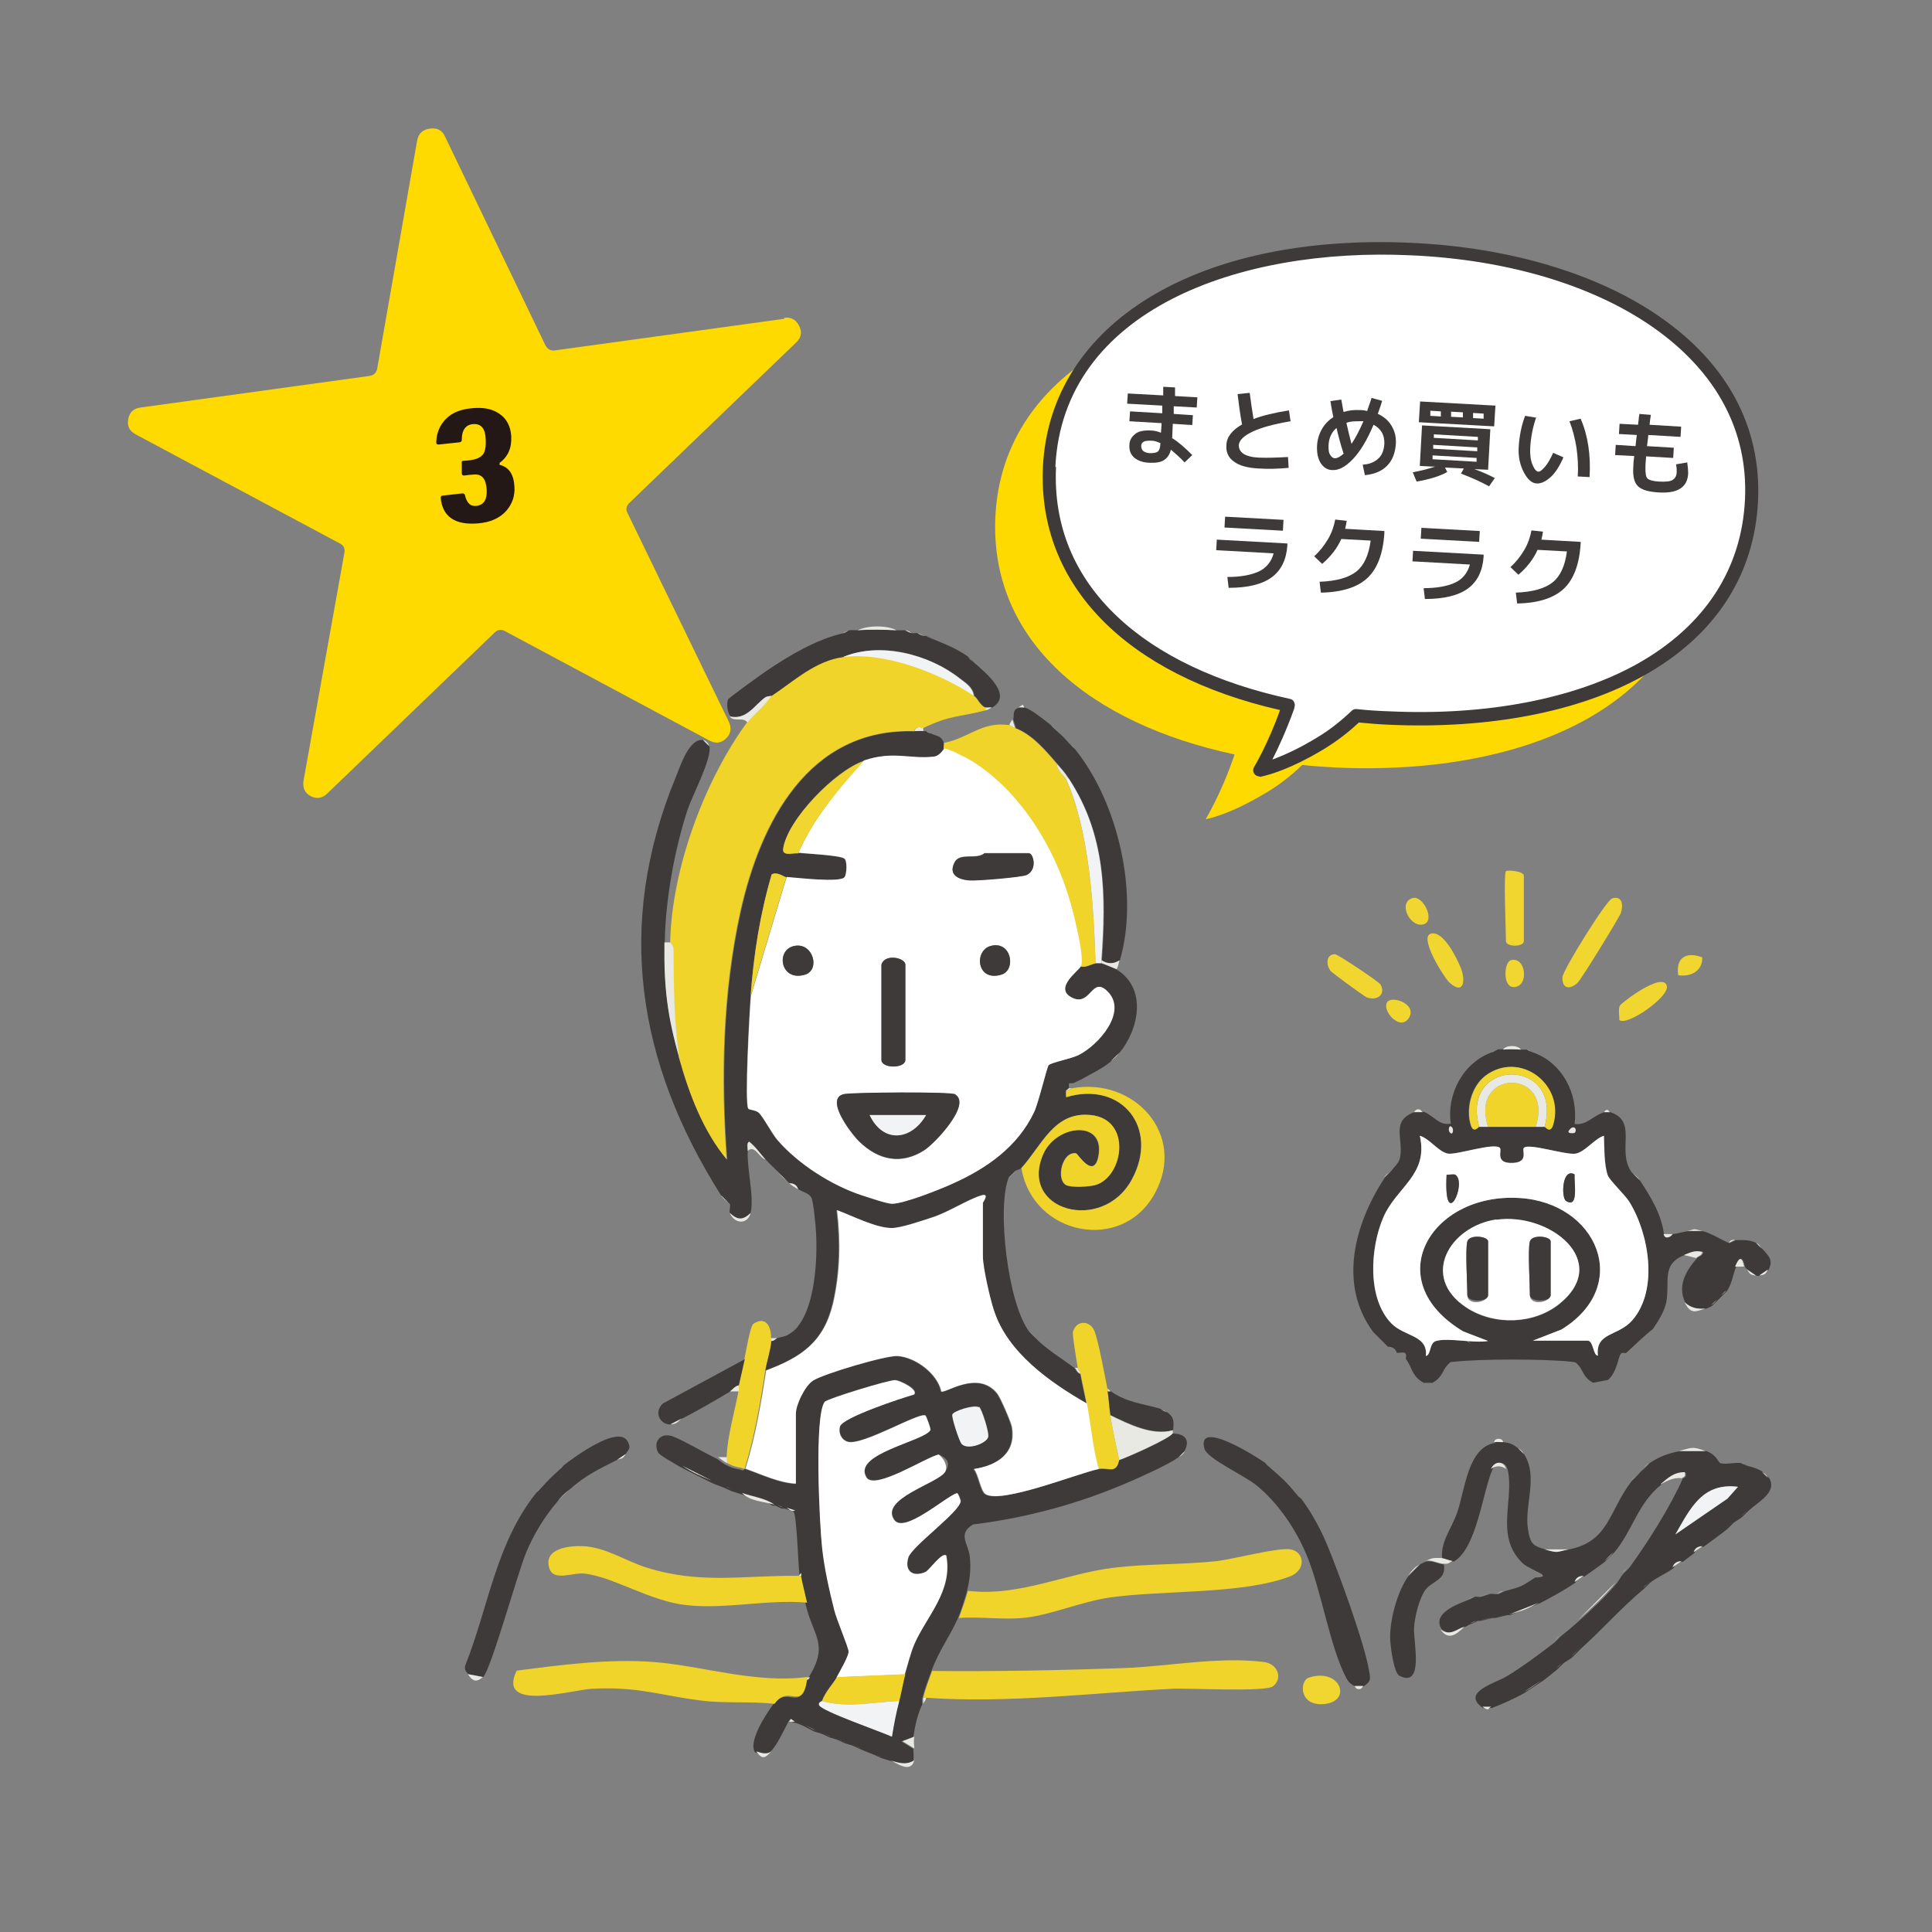 <?xml version="1.0" encoding="UTF-8"?>
<svg id="_レイヤー_2" xmlns="http://www.w3.org/2000/svg" version="1.1" viewBox="0 0 605.4 605.4">
  <rect x="0" y="0" width="605.4" height="605.4" fill="#808080" stroke="none"/>
  <!-- Generator: Adobe Illustrator 29.6.1, SVG Export Plug-In . SVG Version: 2.1.1 Build 9)  -->
  <defs>
    <style>
      .st0 {
        fill: #e8e9e2;
      }

      .st1 {
        fill: #f1d62f;
      }

      .st2 {
        fill: #3e3a39;
      }

      .st3 {
        fill: #231815;
      }

      .st4 {
        fill: #ffda01;
      }

      .st5 {
        fill: #fff;
      }

      .st6 {
        fill: #f1f3f4;
      }

      .st7 {
        fill: #f0d42a;
      }
    </style>
  </defs>
  <g id="_レイヤー_7">
    <g>
      <path class="st4" d="M245.7,99.6c2.1-.3,3.7.5,4.7,2.5,1,1.9.7,3.7-.9,5.2l-52.3,50.3c-1,1-1.2,2.1-.5,3.3l31.7,65.3c.9,2,.6,3.8-.9,5.2-1.5,1.5-3.3,1.7-5.3.6l-63.9-34.2c-1.2-.7-2.4-.5-3.4.5l-52.3,50.3c-1.6,1.6-3.4,1.8-5.2.9-1.9-1-2.6-2.6-2.3-4.8l12.8-71.4c.3-1.4-.2-2.4-1.4-3l-64-34.2c-2-1.1-2.7-2.6-2.3-4.8s1.7-3.3,3.8-3.6l71.8-9.9c1.3-.2,2.1-.9,2.4-2.3l12.5-71.4c.4-2.2,1.7-3.5,4-3.8,2.3-.3,3.9.5,4.8,2.6l31.4,65.3c.7,1.2,1.6,1.8,3,1.6l71.8-9.9h0Z"/>
      <path class="st3" d="M156.6,145.1c0,.1-.1.2-.1.3,0,.1,0,.2.2.3,2.8.7,4.3,3,4.5,6.8.2,2.9-.7,5.4-2.5,7.5-2,2.3-5,3.7-8.9,4-7.1.6-11.1-2-11.7-7.9,0-.5.2-.8.6-.8l6.2-.7c.5,0,.7.2.8.6.6,2.5,1.8,3.6,3.8,3.3,2.2-.4,3.2-2.1,3-5.1-.2-3.4-1.5-4.9-4-4.7.3,0-.8,0-3,.3-.2,0-.4,0-.5-.1-.2-.1-.2-.3-.3-.5v-3.2c-.1-.5,0-.8.6-.8,1.7-.1,2.7-.3,3.2-.4,1.6-.4,2.7-1.1,3.2-2.2.4-.9.6-2.2.5-4.1-.1-3.4-1.4-5-4-4.8-2.3.2-3.5,1.9-3.5,4.9,0,.5-.2.7-.7.8l-6.6.7c-.5,0-.7-.2-.7-.7.1-3.1,1.2-5.5,3.1-7.4,1.9-1.9,4.6-3,8.3-3.3,3.4-.3,6.1.2,8.3,1.7,2.3,1.5,3.6,3.9,3.8,7.1.2,3.6-1,6.4-3.6,8.3h0Z"/>
    </g>
    <g>
      <g>
        <path class="st4" d="M311.9,162c2.2-47.2,52.6-71.2,113.4-68.4,60.8,2.8,108.8,32.1,106.6,78.5-2.2,48-52.6,71.2-113.4,68.4-3.5-.2-7-.4-10.4-.8-3.1,2.9-6.7,5.9-10.7,8.3-12.4,7.6-19.6,8.7-19.6,8.7,0,0,4.9-8,9-20.1,0,0,0-.1,0-.2-44.9-9.6-76.7-35.3-74.9-74.5h0Z"/>
        <g>
          <path class="st5" d="M328.9,146.4c2.2-47.2,52.6-71.2,113.4-68.4,60.8,2.8,108.8,32.1,106.6,78.5-2.2,48-52.6,71.2-113.4,68.4-3.5-.2-7-.4-10.4-.8-3.1,2.9-6.7,5.9-10.7,8.3-12.4,7.6-19.6,8.7-19.6,8.7,0,0,4.9-8,9-20.1,0,0,0-.1,0-.2-44.9-9.6-76.7-35.3-74.9-74.5h0Z"/>
          <path class="st2" d="M394.7,243.3c-.7,0-1.3-.3-1.7-.9-.4-.6-.4-1.5,0-2.1,0,0,4.3-7.1,8.1-17.8-48.2-11-75.9-39.2-74.3-75.9,0,0,0-.1,0-.2,2.1-45.1,48.5-73.4,115.5-70.3,30.8,1.4,58.5,9.7,78,23.3,21.1,14.7,31.6,34.5,30.6,57.4-1.1,23.4-13.4,42.4-35.8,54.9-20.3,11.4-48.6,16.8-79.7,15.4-3.1-.1-6.3-.4-9.6-.7-3.4,3.2-6.9,5.8-10.4,8-12.6,7.7-20.1,8.9-20.4,9-.1,0-.2,0-.3,0ZM330.9,146.3c0,0,0,.1,0,.2-.8,18.2,5.7,34,19.3,46.8,12.7,12,31.4,20.8,54,25.7.6.1,1.1.5,1.3,1,.3.5.3,1.1.1,1.7v.2c-2.5,7-5.1,12.6-6.9,16.1,3.3-1.2,8.2-3.3,14.5-7.2,3.5-2.1,7-4.9,10.4-8.1.4-.4,1-.6,1.6-.5,3.7.4,7,.6,10.3.7,30.3,1.4,57.9-3.9,77.6-14.9,21-11.8,32.7-29.6,33.7-51.6,1-21.4-9-40-28.9-53.9-18.9-13.2-45.8-21.2-75.9-22.5-53.7-2.5-108.9,17.1-111.3,66.3Z"/>
        </g>
      </g>
      <g>
        <path class="st2" d="M353.4,123.3l11.1.6v-2.7c.1,0,3.7.2,3.7.2v2.7c-.1,0,7,.4,7,.4l-.2,3.2-7.2-.4v2.4c-.1,0,6,.4,6,.4l-.2,3.1-6.1-.4-.2,4.5c2,1.2,4,3,6.3,5.3l-2.4,2.3c-1.4-1.5-2.9-2.8-4.3-4-.4,1.6-1.1,2.6-2.2,3.3s-2.7.9-4.7.8c-2-.1-3.5-.7-4.6-1.6-1.1-1-1.6-2.3-1.5-3.9,0-1.5.7-2.6,1.8-3.5,1.1-.9,2.7-1.2,4.9-1.1,1.1,0,2.2.3,3.2.7l.2-3-10.1-.6.2-3.1,10.1.6v-2.4c.1,0-11-.6-11-.6l.2-3.2h0ZM363.7,138.9c-1.1-.5-2-.8-2.9-.8-1.1,0-1.9,0-2.4.3-.5.3-.8.7-.8,1.3,0,.6.2,1.2.6,1.6.5.4,1.1.6,2,.7,1.3,0,2.1-.1,2.6-.5.5-.4.8-1.3.8-2.5h0Z"/>
        <path class="st2" d="M387.7,123.5l3.9-.4c.3,2.4.7,5.1,1.2,8.2,2.9-1.1,6.6-2,11.1-2.7l.5,3.4c-5.3.9-9.3,2-12,3.3s-4.1,2.7-4.2,4.1c-.1,2.4,2,3.8,6.3,4,2.7.1,5.7,0,9.1-.2l.2,3.4c-3.2.3-6.4.4-9.5.2-3.5-.2-6-.9-7.7-2.2-1.7-1.2-2.5-3-2.3-5.2.1-2.5,1.8-4.6,4.9-6.4-.6-3.1-1-6.3-1.4-9.5Z"/>
        <path class="st2" d="M431.8,129.7c1.9.9,3.3,2.1,4.3,3.8s1.4,3.5,1.3,5.5c-.2,3-1.1,5.3-2.8,7-1.7,1.7-4,2.6-6.9,2.9l-.7-3.3c2.1-.1,3.7-.8,4.9-1.9s1.8-2.7,1.9-4.8c0-1.2-.2-2.4-.8-3.4s-1.4-1.8-2.6-2.4c-2,4.8-4.2,8.4-6.5,10.8-2.3,2.4-4.4,3.5-6.4,3.4-1.5,0-2.7-.8-3.6-2.1-.9-1.4-1.3-3.2-1.2-5.5.1-1.9.6-3.6,1.5-5.2s2.1-2.8,3.6-3.8c-.3-1.4-.6-3-.9-5l3.4-.5c.3,1.6.5,2.9.7,3.9,1.6-.5,3.3-.7,5.2-.6.7,0,1.5.1,2.2.3.4-1.2.9-2.6,1.4-4.1l3.3.9c-.2.8-.7,2.2-1.4,4.2h0ZM421,142.1c-.9-2.8-1.6-5.4-2.2-8-1.6,1.4-2.4,3.2-2.5,5.5,0,1.2,0,2.2.5,2.9.4.7.9,1.1,1.5,1.1.8,0,1.7-.5,2.8-1.5h0ZM427.2,132c-.2,0-.6,0-1.1,0-1.5,0-3,0-4.2.5.5,2.2,1,4.4,1.6,6.6,1.3-1.9,2.5-4.3,3.7-7h0Z"/>
        <path class="st2" d="M448.7,146.2l-3.8-.2.7-12.7,21.4,1.2-.7,12.7-4.3-.2c2.5.9,4.7,1.9,6.4,2.8l-1.8,2.6c-2.5-1.4-5.4-2.7-8.8-4l.9-1.6-5.9-.3.7,1.4c-2.3,1.3-5.5,2.3-9.6,3l-1.2-2.9c2.6-.5,5-1.1,7-1.8h-.9q0,0,0,0ZM448,132.5l-3.4-.2.4-6.5,23.6,1.3-.4,6.5-20.2-1.1ZM448.1,130.3l3.4.2v-1.6c0,0-3.3-.2-3.3-.2v1.6ZM448.9,142.7v1.2c0,0,13.8.8,13.8.8v-1.2c0,0-13.8-.8-13.8-.8ZM449.1,139.4v1.2c0,0,13.8.8,13.8.8v-1.2c0,0-13.8-.8-13.8-.8ZM449.2,137.2l13.9.8v-1.1c0,0-13.8-.8-13.8-.8v1.1ZM458.4,130.8v-1.6c0,0-3.7-.2-3.7-.2v1.6c0,0,3.7.2,3.7.2ZM461.5,131l3.4.2v-1.6c0,0-3.3-.2-3.3-.2v1.6Z"/>
        <path class="st2" d="M481.3,131c-1,2.9-1.6,6-1.8,9.3-.1,2.1.1,3.8.7,5.3.6,1.4,1.2,2.2,1.9,2.2.5,0,1.1-.5,2-1.5s1.7-2.5,2.6-4.4l3.2,1.4c-1.1,2.6-2.4,4.7-3.9,6.1-1.5,1.4-3,2.1-4.3,2.1-1.6,0-3-1.2-4.2-3.5s-1.8-4.9-1.6-8c.2-3.5.9-6.8,2-9.7l3.6.6h0ZM491.8,132l3.5-.8c2.3,5.3,3.2,11.4,2.8,18.3l-3.7-.2c.2-3,0-6-.4-9-.5-3-1.2-5.8-2.2-8.3Z"/>
        <path class="st2" d="M513.6,129.7l3.7.3c-.2,1.2-.3,2.2-.4,3.1l9.9.6-.2,3.2-10.1-.6c0,.6-.2,1.7-.4,3.5l8.4.5-.2,3.2-8.5-.5c0,.9-.2,2-.2,3.4,0,1.8.1,2.9.6,3.5.5.5,1.7.9,3.6,1,2.1.1,3.5,0,4.3-.5s1.3-1.3,1.3-2.6c0-.5,0-1.3-.2-2.3l3.5-.6c.2,1.4.3,2.5.3,3.4-.1,2.2-.9,3.8-2.5,4.8-1.5,1-3.8,1.4-6.9,1.2-3.1-.2-5.2-.8-6.4-2-1.1-1.1-1.6-3.1-1.4-6,0-.9.1-2.1.3-3.4l-6-.3.2-3.2,6.2.4c.2-1.8.3-2.9.4-3.5l-5.6-.3.2-3.2,5.8.3c0-.4.1-.9.2-1.7,0-.7.2-1.3.2-1.6h0Z"/>
        <path class="st2" d="M381.4,169.1l22,1.2v.6c-.3,4.4-1.9,7.8-4.9,10s-7.5,3.3-13.5,3.3l-.4-3.4c4.1,0,7.4-.6,9.8-1.7,2.4-1.1,4-3.1,4.7-5.7l-18-1,.2-3.4h0ZM383.7,165.3l.2-3.4,18.3,1-.2,3.4-18.3-1Z"/>
        <path class="st2" d="M429.6,169.4l-9.3-.5c-1.3,2.9-3.3,5.5-6,7.8l-2.5-2.4c1.7-1.5,3.1-3.3,4.3-5.3s1.9-4.1,2.3-6.2l3.6.4c-.1.8-.3,1.6-.5,2.5l12.3.7v.6c-.4,6.5-2.2,11.2-5.3,14.1s-8,4.5-14.6,4.6l-.4-3.4c5.3-.2,9.1-1.3,11.5-3.2,2.4-1.9,3.9-5.1,4.5-9.7h0Z"/>
        <path class="st2" d="M442.9,172.6l22,1.2v.6c-.3,4.4-1.9,7.8-4.9,10-3,2.2-7.5,3.3-13.5,3.3l-.4-3.4c4.1,0,7.4-.6,9.8-1.7,2.4-1.1,4-3.1,4.7-5.7l-18-1,.2-3.4h0ZM445.2,168.8l.2-3.4,18.3,1-.2,3.4-18.3-1Z"/>
        <path class="st2" d="M491.1,172.8l-9.3-.5c-1.3,2.9-3.3,5.5-6,7.8l-2.5-2.4c1.7-1.5,3.1-3.3,4.3-5.3s1.9-4.1,2.3-6.2l3.6.4c-.1.8-.3,1.6-.5,2.5l12.3.7v.6c-.4,6.5-2.2,11.2-5.3,14.1-3.1,2.9-8,4.5-14.6,4.6l-.4-3.4c5.3-.2,9.1-1.3,11.5-3.2,2.4-1.9,3.9-5.1,4.5-9.7h0Z"/>
      </g>
    </g>
    <g>
      <path class="st2" d="M286.5,229.1c.9,0,1.9-.1,2.8,0,.3,0,.6,0,.9,0l1.9.9c1.7.8,2.8.5,3.7,2.8.2.4-.1,1.3,0,1.9-.2,0-1.2,2.3-3.4,2.5-7.6.8-12.6-1.9-21.8,1.2-8.8,3-23.8,18.3-25.2,27.5-.4,2.4,3,1.2,4.7,1.4,2.7.2,12.9.7,14.4,1.8,1.1.8.8,4.8.1,5.8-1.3,1.9-15.1.2-18.2,0-.7,0-2.9-1.9-4.6-.9-3.7,12.7-5.6,24.9-6.6,38.1-.4,4.8-2,33.5-.8,35.3.3.4,2.4.5,3.3,1.3,1.4,1.2,4,6.5,5.9,8.6,6.5,7.5,17,14.2,26.5,17.3,2,.7,7.7,2.6,9.3,2.6,3.5,0,15.1-4.5,18.8-6.2,10.9-4.9,20.6-11.6,25.8-22.6,1.4-3,4-14,4.5-14.6.8-.8,7.1-2,9.4-3.2,6-3.1,15.4-13.5,9.1-19.9-5.1-5.1-5.2,4.9-11.2,1.9-5.9-3,2.4-8.6,2.8-9.8,1.6.6,3.7-.9,4.7-.9.6,0,1.3,0,1.9,0,.2,0,4.3,1.6,4.7,1.9,9.6,5.9,7,18.7.9,26.1l-2.8,2.8c-2.8,2.3-6.2,3.8-9.3,5.6l-1.9.9c-.7.4-1.6.2-1.7.2-.4.5,0,1.3-.2,1.6-.1.3-.9.6-.9.9-.1.5,0,1.3,0,1.9,17.5-5.2,29.4,9.7,20.6,25.8-9.3,17.1-35.6,9.7-27.7-8.1,4.1-9.2,19-10.6,17.3.4-1.3,8.2-6.5-.4-7.1-.5-4.3-.7-6.3,8-3.2,9.9,1.6,1,7.4.6,9.4,0,8.7-2.7,11.4-20.6-1.6-21.9-11.5-1.1-15.2,9.5-21.8,16.7-.3.4-1.5.5-1.9.9l-1.9,1.9c-3.8,9.4-.3,39.8,6.5,48.5l1.9,1.9c3.5,3.6,8.1,6.3,12.1,9.3.5.4.8,1.7,1.9,1.9.5,3.1,1.3,6.2,1.9,9.3-11.6-6.6-24.8-15.9-29.1-29.1-1.2-3.6-3.5-13.6-3.5-17v-16.8c0-.2,2.4-3.2-.5-2.3-4.3,1.3-10.2,5.2-15.4,6.9-3.1,1-9.7,3.3-12.6,3.3-4.8,0-12.5-3.9-17.2-5.6,1.1,9.8,1,19.4-1.2,29.1-2.9,12.3-9.9,17-21.2,21.2.5-3,1.6-6.5,1.9-9.3.8,0,1.4-.8,1.9-.9,2.1-.6,2.6-.3,4.7-1.9l1.9-1.9c5.3-6.6,6.1-21.1,5.6-29.4-.1-2.1-.8-9.3-1.4-10.7-.7-1.6-3-1.9-4.2-2.8-.4-1.3-1.4-1.9-2.8-1.9-.3-.3-.6-.6-.9-.9l-2.8-2.8c-1.4-1.4-2.3-2.2-3.7-3.7-1.7-1.9-3.1-4-5.1-5.6-.9.2-.4,1.9-.5,2.8-.3,6,2.1,14.4.9,19.6-2.5,2.3-4.1,2.3-6.5,0-.3-.6.3-2.2,0-2.8l-2.8-2.8c-26.1-41.3-33.3-84.6-14.1-131.1,1.5-3.7,4.2-12.2,8.6-11.5l1.9,1.9c.8,3.9-5.2,15.1-6.8,19.8-4.2,12.7-7,28.6-7.2,41.7-.3,14,.9,23,4.7,36.4,3.1,11.1,7.5,22.8,14.9,31.7-1.9-25.4-1.3-52.4,4.2-77.4,6.2-28.3,21.4-57.9,54.5-56.8h0Z"/>
      <path class="st2" d="M233.4,460.3c5.1,1.7,10.4,4.4,15.8,4.7v-21.9c0-2.8,2.8-8.7,5.4-10.4,3.3-2.1,23-8,26.6-7.7,5.6.4,12.5,5.5,13.6,11.1,1.1.9,11.5-6.9,17.5.6,1,1.2,4.3,8.8,4.6,10.4,1.5,8.2-4.5,12.2-11.9,13.3,1.5,1.7,2.1,7,3.7,7.9,5,3,28.8-6.5,35.4-7.9,3-.6,5.7,1.8,6.5-2.8,2.7-.9,16.1-6.8,16.8-8.4,3.9,0,5.7,2,3.7,5.6l-1.9,1.9c-3.4,2.4-11.1,5.8-15.2,7.6-15.6,6.8-32.1,11.3-49.1,13.4-5,3-1.4,6-1,10.2.4,3.7,0,7.1-.9,10.7-.4,1.7-2.1,6.9-2.8,8.4-2.7,6.1-5.8,9.8-8.4,16.8-1,2.7-2.1,5.6-2.8,8.4-.1.5,0,1.3,0,1.9-1.5,3-2.3,6.9-2.8,10.2l-3.7,1.4,3.7,2.3c0,1.1.2,2.8,0,3.7-2.4,1.6-5,.8-7.5,0-.9-.3-2-.6-2.8-.9l-1.9-.9c-1.5-.6-3.1-1.2-4.7-1.9l-1.9-.9c-1-.4-2-.6-2.8-.9l-1.9-.9c-.9-.4-1.9-.6-2.8-.9l-1.9-.9c-.9-.4-1.9-.6-2.8-.9l-3.7-1.9c-.9-.3-1.8-.9-2.8-.9l-1.3-.9-.5.9c-1.6,3-3.3,6.9-5.6,9.3-1.5,1.1-3,.5-4.7,0-2.2-3.3,3.3-11.8,5.6-14.9,4.7-6.4,8.7,2.8,10.2-7.5.3-.3.7-.6.9-.9,6.7-10.8,1.4-13-.9-23.3-.5-2.1-1.6-6.6-1.9-8.4,0-.3,0-.6,0-.9-.4-2.8-.8-18.9-1.9-19.6l-2.8-.9c-.2-.1-.6.1-.9,0l-1.9-.9c-.3,0-.6,0-.9,0-2.9-2.1-6.9-2.5-10.2-3.7-.9-.3-1.9-.6-2.8-.9l-1.9-.9c-1.5-.6-3.3-1.2-4.7-1.9l-9.3-4.7c-1.6-1-6.5-3.6-7-4.6-1.7-3.5,1-6.5,4.9-4.9,3.7,1.5,9.2,4.8,13.3,6.8.7.3,1.7,1.3,2.8,1.9,3.3,1.7,3.1,1,5.6,1.9h0ZM262.2,525.5c-1.2,2.2-3.4,4.2-4.7,7.5,0,.2-1.3.4-.9,1.3.5,1.8,19.6,8.3,22.8,9.9.6-3.8,1.4-7.5,2.3-11.2.7-2.7,1.2-6.2,1.9-8.4.8-2.8,2-7.1,3-9.5,3.8-8.7,12.1-16.6,10-27.7-1.2-1.4-5.4,4.6-6.5,5.1-3.9,1.8-6.7-.2-5.4-4.5,1.1-3.6,16.3-14.4,16.4-17.7,0-.4-.8-2.6-1.2-2.5-3.5,1.2-16.5,12.9-19.6,8.4-4.6-6.6,13.7-11.5,15.9-15s-.4-4.5-2-5.5c-3.9.9-20,11.3-22.6,7.2-4.6-7.4,17.9-11.3,20-14.8.2-.4-1.4-4.5-1.5-4.6-1.8-1.3-19.8,9.5-24.4,8.2-2-.6-3-2.8-2.4-4.8.8-2.7,19.3-8.9,23.2-10,1.5-1.6-4.5-4.5-6-4.5-2,0-21.2,5.8-22,6.8-3.3,4.4-1.7,38.4-.8,45.7.7,6.6,2.2,13.1,3.8,19.5.8,3,4.5,11.5,4.5,13.1,0,1.4-2.7,6.3-3.7,7.9h0ZM306.8,440.9c-1.5-.9-8.1,1.2-8.3,2.3s2.1,8,2.8,9c1.6,2.4,7.7.1,8.4-1.9.4-1.4-2.1-9-2.8-9.5h0Z"/>
      <path class="st2" d="M471,328.9c1.6-.2,4-.1,5.6,0,.6,0,1.3,0,1.9,0l1.9.9c9.1,3.2,14.2,12.9,13,22.4,3.9.5,5.7-2.6,9.3-3.7h1.9c8.7,2.9,2,11.7,6.5,18.6l2.8,2.8c3.3,5.1,6.7,10.5,7.5,16.8.2,1.7,2.1,1.1,2.8,0,1.3-.1,3.1-.7,4.7-.9h4.7c3,.7,7.6,3.8,8.4,3.7l1.9-.9c2.5,0,4.1-.2,6.5.9l1.9,1.9c2,2.2,3.4,3.5,1.9,6.5l-2.8,1.9c-.3,0-.7,0-.9,0l-2.8-1.9c-.3-.3-.8-.6-.9-.9-.2-.4-.7-5.2-2.8,0-1,2.4-1.1,4.7-2.8,7.5l-1.9,1.9c-.3.3-.6.6-.9.9l-1.9,1.9c-.5.3-1.3.7-1.9.9-2.5.3-4.7-.1-6.5-1.9-2.6-5.3.2-10,3.7-14,.5-.5,1.9-.7,1.9-1.9-2.5-.6-3.7.2-5.6.9-7.8,2.8-4.7,8.6-6,15-.6,2.8-2.6,6-4.2,8.3-3,2.3-5.6,5-8.4,7.5-.1.1-1.2-.3-1.6.2-.8.8-1.1,5.6-4,8.2l-4.7.9c-3.2-1.7-3.1-4-4.7-5.6-.9-1-.9-.8-2.2-1-8.1-.9-28.5-.9-36.5,0-1.3.1-1.3,0-2.2,1-1.6,1.6-1.4,3.7-4.7,5.6h-2.8c-3.9-2.2-3.5-4.8-5.6-7.5.3-1.8,0-2.2-1.9-1.9-.2-.1-.8.1-.9,0-.4-1.3-1.4-1.9-2.8-1.9-.3-.3-.6-.6-.9-.9l-3.7-3.7c-11.1-15-5.8-34.1,3.7-48.5l1.9-1.9c1-1.4,2.5-2.6,2.8-4.2,1.2-6.1-3.1-11.6,4.7-14.4h2.8c3.2,1.3,4.7,4.4,8.4,3.7-1.3-9.5,4-19.2,13-22.4.7-.2,1.7-.9,1.9-.9.6,0,1.3,0,1.9,0h0ZM463.5,353.1c.9,0,1.9,0,2.8,0,5,0,10,0,14.9,0,.9,0,1.9,0,2.8,0,.2,0,1.8,2.2,2.6-.6,3.8-12.6-10.3-23.4-21.1-15.5-4.5,3.3-6.3,10.3-4.7,15.5.9,2.9,2.5.6,2.6.6h0ZM455.1,355c.7-1.3-.6-2.5-.9-1.9-.7,1.3.6,2.5.9,1.9ZM493.4,355c1.1-1.1-.4-3-1.9-.5-.1.8,1.8.5,1.9.5ZM450,420.2c3.7-1.1,12,.8,16.3,0l-7.8-3c-26.6-16-10.2-43.5,17.6-41.8,24.3,1.5,35.6,27.4,13.2,41.2l-9,3.5h17.2c1.8,0,1.7,4.6,3.2,4.7-.8-7.4,6.4-6,10.8-11.1,8.2-9.6,5.2-27.3-1-37.2-1.5-2.3-6.1-6.6-6.7-8.2-1.1-3.2-1-8.8-1.2-12.4-3,.9-5.9,5.1-8.9,5.6-3.1.5-14.7-3.4-16.2-1.8-.7.8,1.6,4.4-3.3,4.7-6,.4-3.5-3.9-4.2-4.7-1.6-1.7-13.4,2.2-16.2,1.8-2.9-.4-5.9-4.8-8.9-5.6,2.9,12.2-7.2,15.8-11.4,25.5s-5.2,25.4,2.5,33.3c4.1,4.2,11.4,3.6,10.8,10.2,1.8-.3,1-4,3.2-4.7h0ZM468.9,382.2c-14.7,2.1-24,18-9.4,27.6,8.7,5.7,21.2,5.3,29.2-1.2,16.4-13.4-3.2-28.7-19.8-26.3Z"/>
      <path class="st7" d="M305.1,218c1.3.9,2,3.2,3.7,3.7v.9c-8.4,2.2-11,1.4-19.6,5.6-.1,0-2-1.2-2.8.9-33.1-1-48.3,28.6-54.5,56.8-5.5,25-6.1,51.9-4.2,77.4-7.4-8.9-11.8-20.6-14.9-31.7-1.7-11.5-1.9-22.4-1.8-34.1,0-1.2-1-2.1-1-2.3.5-22.9,10.7-50.6,24.2-69,2-2.7,5.6-5.3,7.5-8.4,6.9-4.6,13.7-11,22.4-12.1,13.2-1.7,30.2,4.9,41,12.1h0Z"/>
      <path class="st2" d="M468.2,451.9c.8-.1,2,0,2.8,0,2.4.3,2.8.5,4.7,1.9l1.9,1.9c4.5,7.1,0,15.9,1.2,23.5.7,4.5,1.5,5.2,5.4,6.3,4.5,1.3,3.4.8,7.5,0,12.6-2.5,12.4-12.1,19.6-21.4l1.9-1.9c.7-.8,1-1.2,1.9-1.9l1.9-1.9c3.2-2.1,5.6-2.9,9.3-3.7h8.4c3.3,1.2,3.7,3.6,4.4,3.8,1.9.5,4.8-.4,6.8,0l1.9.9c1.7.4,3.2.9,4.7,1.9l1.9,1.9c2.5,4.4-3.3,7.3-6.5,10.2l-1.9,1.9c-.8.7-1.9,1.2-2.8,1.9l-1.9,1.9c-2.4,1.9-5,3.8-7.5,5.6-1.4,0-2.4.5-2.8,1.9-1.2.9-2.5,1.9-3.7,2.8-1.4,0-2.4.5-2.8,1.9-2.1,1.6-5.2,2.9-7.5,4.7l-1.9,1.9c-6.9,5.7-12.9,12.6-19.6,18.6l-2.8,2.8c-.8.7-1.9,1.2-2.8,1.9l-1.9,1.9c-1.4,1.1-3.5,2.9-4.7,3.7l-5.6,3.7c-3,1.7-7,3.5-10.2,4.7h-2.8c-7.1-4.9,3.9-7.8,7.4-9.9,5.1-3.1,10.3-7,15-10.6l1.9-1.9c1.9-1.5,3.8-3.1,5.6-4.7,4.3-3.9,8.4-7.6,12.1-12.1.7-.9,1.2-1.9,1.9-2.8l1.9-1.9c5.6-7.6,13-19.3,16.8-28,0-.2,1.4-.1.9-1.9-3.4,0-5.2,2-7.5,3.7-7.6,6-9.1,14.6-14.9,21.4l-2.8,2.8c-1.6,1.3-4.6,3.3-6.5,4.7-1.4,0-2.4.5-2.8,1.9-3.5,2.4-7.4,4.5-11.2,6.5l-9.3,3.7c-.3,0-.6,0-.9,0l-3.7.9c-.3,0-.6,0-.9,0l-3.7.9c-.3,0-.6,0-.9,0l-1.9.9c-.9.2-1.5.8-1.9.9-2.7.9-4.6,3.1-7.5.9-3.3-5,4.8-7.9,8.4-9.3l1.9-.9c.5-.2,1.3.1,1.9,0l2.8-.9c.8-.2,2,.2,2.8,0l1.9-.9c5.6-1.5,5.1-1.4,9.6-4.3.1,0,4,.1,1.6-1.3l-1.9-.9c-1.5-1-2.8-1.2-4.2-2.8-8.1-8.4-2-19.6-4.2-28.9-.6-2.5-3.5-2.7-4.7,0-3.1,6.9-4.9,24.7-12.1,28.9-1.2-.1-2.6-.9-3.7-.9-.6-5.2,3-9.5,4.7-14.4,2.5-7.2,3.3-20.7,12.1-21.9h0ZM544.6,465.9c-11.1-1.4-14.9,6.7-19.6,14.9l16.3-11.2,3.3-3.7Z"/>
      <path class="st7" d="M316.3,227.3c.5,0,1.3.7,1.9.9,5.2,2,9.5,7.1,13,11.2-.1,2,2.5,4,2.8,4.7,7.4,16.4,8.7,40,9.3,57.8-1,0-3.1,1.5-4.7.9,1-3.2-2.2-15.7-3.3-19.6-4.8-17.1-15.7-35-30.9-44.6-1.3-.8-7.8-4.2-8.7-3.9-.1-.6.2-1.4,0-1.9,7.7-1.4,11.9-6.8,20.5-5.6h0Z"/>
      <path class="st7" d="M300.5,506.9c.6-1.5,2.4-6.7,2.8-8.4,16.2,1.9,30.5-5.5,46.2-7.3,10-1.2,21.4-.9,31.6-2,5.4-.6,19.5-4.4,23.3-3.7,4.4.8,4.9,6.4,0,8.4-14.9,5.8-40.1,4.3-56.7,6.7-8.9,1.3-18.3,5.4-26.3,6.3-6.6.8-14.1-.4-20.9.1h0Z"/>
      <path class="st7" d="M290.2,532h-.9c.7-2.8,1.8-5.7,2.8-8.4,20.1.2,40.1-.2,60.1-.9,13.7-.5,30-3.7,43.9-1.9,4.4.6,5.9,5.2,2.8,7.6-2.4,1.9-26.5.5-31.8.8-25.5,1.3-51.1,4.6-76.9,2.8h0Z"/>
      <path class="st7" d="M320,366.1c6.6-7.3,10.3-17.9,21.8-16.7,13,1.3,10.3,19.2,1.6,21.9-2,.6-7.8.9-9.4,0-3.1-1.9-1.1-10.6,3.2-9.9.5,0,5.7,8.7,7.1.5,1.8-11-13.1-9.6-17.3-.4-8,17.8,18.4,25.2,27.7,8.1,8.7-16.1-3.2-31-20.6-25.8,0-.6-.1-1.3,0-1.9l1.9-.9c19.4-3.5,35.9,14.5,25.9,32.9-10.3,19-38.3,13.1-41.8-7.7h0Z"/>
      <path class="st7" d="M252.9,525.5v.9c-1.6,10.2-5.6,1.1-10.2,7.5-7.2-.8-15.8-.1-22.8-1-13-1.6-19.9-4.5-34.6-3.7-6.5.4-29.7,7.3-23.4-5.7,13.9-1.8,28.9-3.8,43-2.7,15.1,1.2,31.8,6.8,48,4.7h0Z"/>
      <path class="st7" d="M250.1,493.8h.9c.3,1.8,1.4,6.2,1.9,8.4-12.4-1.1-25.3,2.1-37.6.8-11.5-1.2-22.7-8.7-32-9.9-3.8-.5-9.9,2.7-11.2-1.8-1.8-6.1,6.2-7,10.6-6.8,7.1.3,13.6,4.8,20.2,6.8,16.8,5.2,30.2,2.3,47.3,2.5h0Z"/>
      <path class="st2" d="M396.5,458.4l1.9,1.9c3,2.5,5,4.4,7.5,7.5l1.9,1.9c3,4,6,9.4,7.9,14,3.6,8.5,11.9,31.3,13.3,39.8.5,2.7.6,3.4-1.7,4.9h-2.8c-1.3-.8-1.8-1.1-2.6-2.5-5.2-9.8-7.8-27.5-12.5-38.7-3.4-8.1-8.8-16.1-15.6-21.7-3.7-3.1-15.6-8.4-16.4-11.6-2.6-9.6,17,3,19.2,4.6h0Z"/>
      <path class="st2" d="M268.8,197.5c3.6-.3,8.5-.2,12.1,0,.9,0,1.9,0,2.8,0l1.9.9c.6.1,1.3-.1,1.9,0l1.9.9c.3,0,.7-.1.9,0l1.9.9c3.9,1.6,7.7,3.1,11.2,5.6l1.9,1.9c3.7,3.2,12.2,10.2,5.6,14-.6-.1-1.4.1-1.9,0-1.8-.5-2.5-2.9-3.7-3.7-.3-2.6-2.5-4-4.4-5.4-9.7-7.6-25-11.6-36.6-6.7-8.7,1.1-15.5,7.5-22.4,12.1-.3.2-1.2,0-1.8.5-3.5,2.4-5.8,7.2-11.2,6-.9-1.1-1.4-4.2-.7-5.4.4-.6,10.4-7.8,12-8.9,7.3-4.9,15.5-9.8,24.1-11.8.8-.2,1.6-.9,1.9-.9.9-.1,1.9,0,2.8,0h0Z"/>
      <path class="st2" d="M196.1,455.6l-2.8,1.9c-5.9,3-9.7,4.7-14.9,9.3-1.6,1.4-2.3,2.1-3.7,3.7-4,4.6-7.4,10.2-9.8,15.9-2.6,6.2-11.1,36.9-13.5,39.1l-4.7-.9c-.7-1-1.4-1.4-.8-3,7.3-18.5,9.5-38,22.2-53.9l1.9-1.9c1.8-2,2.7-2.9,4.7-4.7l1.9-1.9c3.2-2.5,17.2-12.9,20.1-7.5,1.1,2.1.3,2.4-.5,3.7h0Z"/>
      <path class="st2" d="M321,221.7c2,.4,6.5,4.1,8.4,5.6l1.9,1.9c1.6,1.4,2.3,2.1,3.7,3.7l1.9,1.9c13.5,16.8,20.1,45.4,14,66.2-1.8,1.2-3.8,1.2-5.6,0,1.4-20.4,1.3-39.2-10.2-56.9-1.6-2.4-2.1-2.8-3.7-4.7-3.5-4.1-7.8-9.2-13-11.2l-.9-2.8c.4-1.5-.4-3,1.9-3.7.3-.1,1.5,0,1.9,0h0Z"/>
      <path class="st7" d="M241.7,419.3c0,.3,0,.6,0,.9-.2,2.8-1.4,6.3-1.9,9.3-1.6,10.3-3.4,20.9-6.5,30.8-2.5-.9-2.3-.2-5.6-1.9,0-.6,0-1.2,0-1.9.2-6.2,2.5-14.2,3.7-20.5.1-.6-.1-1.3,0-1.9.6-2.7,1.3-5.6,1.9-8.4.4-2,1.8-10.1,2.7-10.8,3.8-2.7,5.7.7,5.6,4.2h0Z"/>
      <path class="st7" d="M347,435.1c0,.3,0,.6,0,.9.5,2.3.5,5.1.9,7.5.8,4.6,1.8,9.4,2.8,14-.9,4.6-3.5,2.1-6.5,2.8-1.9-6.7-2.5-13.7-3.7-20.5-.6-3.1-1.3-6.2-1.9-9.3-.1-.6-.8-1.3-.9-1.9-.3-1.9-1.7-10.2-1.5-11.2,1-3.8,5.4-3.8,6.8-.2,1.2,3.1,3.2,13.9,4,17.9h0Z"/>
      <path class="st2" d="M452.4,490.1c1,4.9-3.4,5.2-5.6,7.9-2.1,2.7-3.5,8.7-3.7,12.1-.3,4,3.3,19-4.6,15-1.8-.9-2.9-9.7-2.9-12.1,0-5.8,2.3-14.3,5.7-19.1l3.7-3.7c.5-.3,1.3-.7,1.9-.9,1.9-.4,4,.9,5.6.9h0Z"/>
      <path class="st2" d="M233.4,425.8c-.6,2.8-1.3,5.7-1.9,8.4-1.2.2-2,1.4-2.8,1.9-4.5,2.7-10.2,6-14.9,8.4l-3.7,1.9c-3.5-.1-5.2-4-2.4-6.6l25.7-13.9Z"/>
      <path class="st1" d="M505.2,281.5c3.2-.9,3.5,2.1,2.7,4.6-.5,1.4-12.5,21-13.6,21.9-2.5,2.3-4.9,1.7-4.7-1.8.1-2.2,13.8-24.2,15.5-24.6Z"/>
      <path class="st2" d="M363.8,441.6l1.9.9c2.2,1.6,2.2,2.8,1.9,5.6-6.5,1.8-13.8-1.9-19.6-4.7-.4-2.4-.5-5.1-.9-7.5h.9c4.9,3.6,10.5,4,15.8,5.6h0Z"/>
      <path class="st1" d="M471.9,273c.5-.5,5.6,0,5.6,1.4v20.5c0,1.9-5.6,1.9-5.6,0,0-3-.8-21.1,0-21.9Z"/>
      <path class="st0" d="M367.5,448.2c0,.3,0,.7,0,.9-.7,1.5-14.1,7.5-16.8,8.4-1-4.6-2-9.3-2.8-14,5.8,2.8,13.1,6.5,19.6,4.7h0Z"/>
      <path class="st1" d="M432.6,308.5c1.7,3-.9,5.3-4.4,4-.7-.3-10.9-7.7-11.3-8.3-1.5-2-1.3-5.2,1.4-5.2.9,0,13.9,8.7,14.3,9.5h0Z"/>
      <path class="st1" d="M448.3,292.6c3.8-1.2,7.9,7.1,9.2,10.1,2,4.5,1.2,9.3-3.3,5.2-1.8-1.7-9.6-14.2-5.9-15.3h0Z"/>
      <path class="st1" d="M507.4,319.6c.1-1.4-.4-3.3.2-4.5.4-.8,13.4-10.8,14.7-6.2,1,3.4-12.7,12.9-14.9,10.7h0Z"/>
      <path class="st1" d="M410.1,525.7c10-3.3,13.9,7.7,4.5,8.3-7.7.5-7.3-7.4-4.5-8.3Z"/>
      <path class="st0" d="M210.1,295.3c0,.1,1,1.1,1,2.3,0,11.7.1,22.5,1.8,34.1-3.8-13.3-4.9-22.4-4.7-36.4h1.9Z"/>
      <path class="st1" d="M442.7,281.4c3.2-.9,7.1,7,3.5,8.2-4.3,1.4-8.4-6.9-3.5-8.2Z"/>
      <path class="st1" d="M473.4,300.9c4.8-1.4,5.9,8.4.9,8.4-3.5,0-3-7.8-.9-8.4Z"/>
      <path class="st1" d="M434.7,314c1.5-2.1,9,.5,7,4.6-2.6,5.1-8.9-1.9-7-4.6Z"/>
      <path class="st1" d="M533.4,300c.2,4.2-3.6,6.2-7.5,5.6-.9-5.6,2.6-7.5,7.5-5.6Z"/>
      <path class="st0" d="M241.7,218c-1.8,3.1-5.4,5.7-7.5,8.4-1.3-1.9-4.1,0-5.6-1.9,5.4,1.2,7.8-3.6,11.2-6,.6-.4,1.6-.3,1.8-.5Z"/>
      <path class="st0" d="M280.9,197.5c-3.6-.2-8.5-.3-12.1,0,3-1.6,9.3-1.6,12.1,0Z"/>
      <path class="st0" d="M451.4,488.2c1.1,0,2.5.8,3.7.9-1.2.7-1,1-2.8.9-1.6,0-3.7-1.4-5.6-.9,2.1-.8,2.1-1,4.7-.9h0Z"/>
      <path class="st0" d="M534.4,454.7h-8.4c3.9-.9,4-1.7,8.4,0Z"/>
      <path class="st0" d="M350.8,300.9c-.3,1-.4,1.9-.9,2.8-.4-.2-4.4-1.8-4.7-1.9v-.9c1.8,1.2,3.8,1.2,5.6,0h0Z"/>
      <path class="st0" d="M491.5,485.5c-4,.8-3,1.3-7.5,0h7.5Z"/>
      <path class="st0" d="M286.5,544.2c-.3,1.9,0,2.6,0,3.7l-3.7-2.3,3.7-1.4h0Z"/>
      <path class="st0" d="M527.8,393.2c1.9-.7,3.1-1.5,5.6-.9,0,1.1-1.4,1.3-1.9,1.9l-3.7-.9h0Z"/>
      <path class="st0" d="M520.4,465c2.2-1.8,4-3.7,7.5-3.7.5,1.7-.8,1.6-.9,1.9-2.4-.3-4.5.7-6.5,1.9h0Z"/>
      <path class="st0" d="M476.6,328.9c-1.6-.1-4-.2-5.6,0,.9-1.5,4.6-1.5,5.6,0Z"/>
      <path class="st0" d="M286.5,551.6c-1.2,4.4-5.8.6-7.5,0,2.5.8,5.1,1.6,7.5,0Z"/>
      <path class="st0" d="M543.7,396.9c2.1-5.2,2.6-.4,2.8,0h-2.8Z"/>
      <path class="st0" d="M534.4,410c-3,1-4.6,2-6.5-1.9,1.9,1.7,4,2.2,6.5,1.9Z"/>
      <path class="st0" d="M533.4,385.7h-4.7c2.7-.4,1-.9,4.7,0Z"/>
      <path class="st0" d="M151.3,525.5c-2.1,1.9-3.3,1.2-4.7-.9l4.7.9Z"/>
      <path class="st0" d="M458.9,509.7c-2.5,2.5-5.1,4.5-7.5.9,2.9,2.2,4.8,0,7.5-.9Z"/>
      <path class="st0" d="M467.3,506.9c-1.3.4-2.5.6-3.7.9l3.7-.9Z"/>
      <path class="st0" d="M471.9,506c-1.2.3-2.6.6-3.7.9l3.7-.9Z"/>
      <path class="st0" d="M239.9,363.4c-2.2-.8-3.3-4.7-5.6-2.8,0-.9-.4-2.6.5-2.8,2,1.6,3.4,3.7,5.1,5.6h0Z"/>
      <path class="st0" d="M289.3,228.2v.9c-.9-.1-1.9,0-2.8,0,.8-2.1,2.6-.9,2.8-.9Z"/>
      <path class="st0" d="M231.5,436h-2.8c.8-.5,1.6-1.7,2.8-1.9-.1.6.1,1.3,0,1.9Z"/>
      <path class="st0" d="M227.8,456.6c0,.6,0,1.2,0,1.9-1.1-.6-2.1-1.5-2.8-1.9h2.8Z"/>
      <path class="st0" d="M249.2,473.3c-1.5.6-2.2-.7-2.8-.9l2.8.9Z"/>
      <path class="st0" d="M524.1,386.7c-.7,1.1-2.5,1.7-2.8,0,.9,0,1.9,0,2.8,0Z"/>
      <path class="st0" d="M235.2,380.1c-.8,3.5-4.9,3.7-6.5,0,2.5,2.3,4.1,2.3,6.5,0Z"/>
      <path class="st0" d="M242.7,471.5c-3.2-1-7.7-1-10.2-3.7,3.3,1.2,7.3,1.6,10.2,3.7Z"/>
      <path class="st0" d="M445.8,348.5h-2.8c.2,0,.5-.9,1.4-.9s1.1.8,1.4.9h0Z"/>
      <path class="st0" d="M471,451.9c-.8,0-2-.1-2.8,0,.1-1.4,2.7-1.4,2.8,0Z"/>
      <path class="st0" d="M467.3,534.8c-1.3.5-.4,1.6-2.8,0h2.8Z"/>
      <path class="st0" d="M471.9,460.3c-1.5-1.1-3.2-1.1-4.7,0,1.2-2.7,4.1-2.5,4.7,0Z"/>
      <path class="st0" d="M427.2,528.3c-.3.2-.4,1-1.4,1s-1.1-.8-1.4-1h2.8Z"/>
      <path class="st0" d="M466.4,499.4l-2.8.9c.6-.2,1.7-.6,2.8-.9Z"/>
      <path class="st0" d="M482.2,502.2c-4.1,2.2-4.7,2.4-9.3,3.7l9.3-3.7Z"/>
      <path class="st0" d="M462.6,507.8c-.1,0-.8.6-1.9.9l1.9-.9Z"/>
      <path class="st0" d="M223.1,464c-3.7-1.6-5.8-2.4-9.3-4.7l9.3,4.7Z"/>
      <path class="st0" d="M469.1,328.9c-.2,0-1.2.7-1.9.9l1.9-.9Z"/>
      <path class="st0" d="M480.3,329.8l-1.9-.9c1,.2,1.4.8,1.9.9Z"/>
      <path class="st0" d="M461.7,500.4l-1.9.9c.5-.2,1-.6,1.9-.9Z"/>
      <path class="st0" d="M289.3,199.3l-1.9-.9c1.4.3,1.8.9,1.9.9Z"/>
      <path class="st0" d="M483.1,526.5c-2,1.4-3.4,2.5-5.6,3.7l5.6-3.7Z"/>
      <path class="st0" d="M471,498.5l-1.9.9c.1,0,.6-.6,1.9-.9Z"/>
      <path class="st0" d="M229.6,466.8c-.8-.3-1.4-.8-1.9-.9l1.9.9Z"/>
      <path class="st0" d="M547.4,459.3l-1.9-.9c1,.2,1.5.9,1.9.9Z"/>
      <path class="st0" d="M289.3,533.9c0-.6-.1-1.3,0-1.9h.9c0,.8-.7,1.3-.9,1.9Z"/>
      <path class="st0" d="M496.2,493.8c-1,.7-1.8,1.2-2.8,1.9.4-1.3,1.4-1.9,2.8-1.9Z"/>
      <path class="st0" d="M193.3,457.5l2.8-1.9c-1.2,2-1.5,1.2-2.8,1.9Z"/>
      <path class="st0" d="M249.2,539.5c-.6,0-1.2,0-1.9,0l.5-.9,1.3.9Z"/>
      <path class="st0" d="M255.7,542.3c-1.6-.6-3-1.6-3.7-1.9l3.7,1.9Z"/>
      <path class="st0" d="M292.1,200.3l-1.9-.9c.9.3,1.3.7,1.9.9Z"/>
      <path class="st0" d="M260.4,544.2c-.9-.3-1.5-.8-1.9-.9l1.9.9Z"/>
      <path class="st0" d="M338.7,338.2c-.7.4-1.4.6-1.9.9l1.9-.9Z"/>
      <path class="st0" d="M243.6,419.3c-.4.1-1.1,1-1.9.9,0-.3,0-.6,0-.9h1.9Z"/>
      <path class="st0" d="M265,546c-.8-.3-1.5-.8-1.9-.9l1.9.9Z"/>
      <path class="st0" d="M269.7,547.9c-.9-.3-1.5-.8-1.9-.9l1.9.9Z"/>
      <path class="st0" d="M241.7,548.8c-1.7,1.8-2.7,3-4.7,0,1.6.5,3.2,1.1,4.7,0Z"/>
      <path class="st0" d="M335.9,341l-1.9.9c0-.3.8-.6.9-.9h.9Z"/>
      <path class="st0" d="M482.2,492.9c-.5-.3-1.1-.4-1.9-.9l1.9.9Z"/>
      <path class="st0" d="M276.2,550.7c-.8-.3-1.4-.7-1.9-.9l1.9.9Z"/>
      <path class="st0" d="M213.8,444.4c-1.1.6-1.6,2-3.7,1.9l3.7-1.9Z"/>
      <path class="st0" d="M365.7,442.6l-1.9-.9c1,.3,1,.3,1.9.9Z"/>
      <path class="st0" d="M292.1,230.1l-1.9-.9c1,.2,1.3.7,1.9.9Z"/>
      <path class="st0" d="M504.5,348.5h-1.9c.2,0,.3-.8,1.1-.7.4,0,.5.6.7.7h0Z"/>
      <path class="st0" d="M285.5,198.4l-1.9-.9c1.6.1,1.8.9,1.9.9Z"/>
      <path class="st0" d="M245.5,472.4c-1-.3-1.8-.9-1.9-.9l1.9.9Z"/>
      <path class="st0" d="M526.9,489.2c-1,.8-2,1.3-2.8,1.9.4-1.3,1.4-1.9,2.8-1.9Z"/>
      <path class="st0" d="M266,197.5c-.2,0-1.1.8-1.9.9l1.9-.9Z"/>
      <path class="st0" d="M533.5,484.5c-1,.7-2,1.3-2.8,1.9.4-1.3,1.4-1.9,2.8-1.9Z"/>
      <path class="st0" d="M250.1,372.7c-.9-.6-1.7-1-2.8-1.9,1.4,0,2.4.5,2.8,1.9Z"/>
      <path class="st0" d="M551.2,399.7l2.8-1.9c-.8,1.6-1,1.6-2.8,1.9Z"/>
      <path class="st0" d="M550.2,399.7c-2.1-.3-1.7-.5-2.8-1.9l2.8,1.9Z"/>
      <path class="st0" d="M318.2,228.2c-.6-.2-1.4-.9-1.9-.9,0-.7.8-1.4.9-1.9l.9,2.8h0Z"/>
      <path class="st0" d="M310.7,221.7c-.7.4-.8.6-1.9.9v-.9c.5.1,1.3-.1,1.9,0Z"/>
      <path class="st0" d="M321,221.7c-.4,0-1.5-.1-1.9,0l1.4-.9.5.9h0Z"/>
      <path class="st0" d="M543.7,388.5l-1.9.9c0,0,.2-1,1.9-.9Z"/>
      <path class="st0" d="M552.1,391.3l-1.9-1.9c1.2.6,1.2,1.1,1.9,1.9Z"/>
      <path class="st0" d="M539,406.2l1.9-1.9c-.7,1.1-1.4,1.3-1.9,1.9Z"/>
      <path class="st0" d="M228.7,377.3c0-.2-1.9-1.4-2.8-2.8l2.8,2.8Z"/>
      <path class="st0" d="M513.9,369.9l-2.8-2.8c.3.5,1.8,1.3,2.8,2.8Z"/>
      <path class="st0" d="M246.4,369.9c-1.4-1.1-1.8-1.8-2.8-2.8l2.8,2.8Z"/>
      <path class="st0" d="M433.7,369c.7-1.1,1.6-1.5,1.9-1.9l-1.9,1.9Z"/>
      <path class="st0" d="M316.3,369l1.9-1.9c-.6.6-1.8,1.7-1.9,1.9Z"/>
      <path class="st0" d="M536.2,409l1.9-1.9c-.6.6-.7,1.1-1.9,1.9Z"/>
      <path class="st0" d="M252.9,526.5v-.9h.9c-.2.4-.6.7-.9.9Z"/>
      <path class="st0" d="M348,332.6l2.8-2.8c-1.1,1.4-1.4,1.7-2.8,2.8Z"/>
      <path class="st0" d="M487.8,522.7l1.9-1.9c-.5.4-.9,1.1-1.9,1.9Z"/>
      <path class="st0" d="M492.4,519l2.8-2.8c-.9.8-1.6,1.8-2.8,2.8Z"/>
      <path class="st0" d="M486.9,514.3c.4-.3,1-1.2,1.9-1.9l-1.9,1.9Z"/>
      <path class="st0" d="M494.3,507.8l12.1-12.1c-3.7,4.5-7.8,8.2-12.1,12.1Z"/>
      <path class="st0" d="M514.8,497.6l1.9-1.9c-.4.3-1,1.2-1.9,1.9Z"/>
      <path class="st0" d="M441.2,493.8c1.3-1.8,1.9-2.5,3.7-3.7l-3.7,3.7Z"/>
      <path class="st0" d="M251.1,493.8h-.9l.9-.9c0,.3,0,.6,0,.9Z"/>
      <path class="st0" d="M508.3,492.9c.7-.9,1.6-1.5,1.9-1.9l-1.9,1.9Z"/>
      <path class="st0" d="M336.8,234.7l-1.9-1.9c.5.6,1.1.9,1.9,1.9Z"/>
      <path class="st0" d="M222.2,233.8l-1.9-1.9c.8.1,1.7,1,1.9,1.9Z"/>
      <path class="st0" d="M331.2,229.1l-1.9-1.9c1,.8,1.3,1.3,1.9,1.9Z"/>
      <path class="st0" d="M248.3,417.4c.1,0,1.8-1.7,1.9-1.9l-1.9,1.9Z"/>
      <path class="st0" d="M502.7,489.2l2.8-2.8c-1.1,1.4-1.4,1.6-2.8,2.8Z"/>
      <path class="st0" d="M540.9,478.9l1.9-1.9c-.5.4-1,1.1-1.9,1.9Z"/>
      <path class="st0" d="M545.6,475.2l1.9-1.9c-.6.6-1,1.1-1.9,1.9Z"/>
      <path class="st0" d="M305.1,207.7l-1.9-1.9c1.1.8,1.3,1.4,1.9,1.9Z"/>
      <path class="st0" d="M324.7,419.3l-1.9-1.9c.2.3,1.3,1.3,1.9,1.9Z"/>
      <path class="st0" d="M460.8,421.1c-1.6-1.4-2.3-1.8-3.7-3.7l3.7,3.7Z"/>
      <path class="st0" d="M174.6,470.5c1.4-1.6,2.1-2.3,3.7-3.7l-3.7,3.7Z"/>
      <path class="st0" d="M407.6,469.6l-1.9-1.9c.4.5,1.1.9,1.9,1.9Z"/>
      <path class="st0" d="M168.1,467.7c.7-.9,1.4-1.3,1.9-1.9l-1.9,1.9Z"/>
      <path class="st0" d="M511.1,464c.7-.9,1.3-1.2,1.9-1.9l-1.9,1.9h0Z"/>
      <path class="st0" d="M554,463.1l-1.9-1.9c1,.6,1.3.8,1.9,1.9Z"/>
      <path class="st0" d="M174.6,461.2c.6-.5.9-1.1,1.9-1.9l-1.9,1.9Z"/>
      <path class="st0" d="M514.8,460.3c.6-.5.8-1.1,1.9-1.9l-1.9,1.9Z"/>
      <path class="st0" d="M398.3,460.3l-1.9-1.9c1,.8,1.4,1.5,1.9,1.9Z"/>
      <path class="st0" d="M369.4,456.6l1.9-1.9c-.6,1.1-.9,1.2-1.9,1.9Z"/>
      <path class="st0" d="M477.5,455.6l-1.9-1.9c1,.7,1.2.8,1.9,1.9Z"/>
      <path class="st0" d="M348,436h-.9c0-.3,0-.6,0-.9l.9.9Z"/>
      <path class="st0" d="M338.7,430.5c-1.1-.2-1.4-1.5-1.9-1.9h.9c.1.6.8,1.3.9,1.9Z"/>
      <path class="st5" d="M338.7,302.8c-.4,1.2-8.7,6.8-2.8,9.8,6,3,6.2-7,11.2-1.9,6.4,6.4-3,16.9-9.1,19.9-2.4,1.2-8.6,2.3-9.4,3.2-.5.5-3.1,11.5-4.5,14.6-5.2,11-15,17.8-25.8,22.6-3.7,1.7-15.3,6.3-18.8,6.2-1.6,0-7.3-2-9.3-2.6-9.5-3.1-20-9.8-26.5-17.3-1.8-2.1-4.5-7.3-5.9-8.6-.9-.9-3.1-.9-3.3-1.3-1.2-1.8.4-30.5.8-35.3l11.2-37.3c3.1.2,17,1.9,18.2,0,.6-.9.9-5-.1-5.8-1.4-1-11.7-1.5-14.4-1.8,4.8-11,12.6-20.1,20.5-28.9,9.2-3.1,14.2-.4,21.8-1.2,2.1-.2,3.2-2.5,3.4-2.5.9-.3,7.4,3.1,8.7,3.9,15.3,9.6,26.1,27.4,30.9,44.6,1.1,3.9,4.3,16.4,3.3,19.6h0ZM308.4,267.4c-2.7,2-7.7-.4-9.3,2.8-2,4,1.3,5.4,4.6,5.6,2.3.2,16.5-1,18-1.7,3.5-1.6,2.1-6.8.7-6.8h-14ZM249,296.4c-6.1,1.1-4.5,11.4,3.3,9,4.8-1.5,2.5-10.1-3.3-9ZM310.5,296.4c-5.4,1.4-4.5,11.4,3.3,9,4.7-1.4,3.1-10.7-3.3-9ZM276.2,302.3v29.8c0,2.8,7.5,2.8,7.5,0v-29.8c0-2.2-6.5-3.6-7.5,0ZM299.4,343c-1.5-.9-32-.7-34.8-.1-6.5,1.2,2.1,12.4,4.7,14.9,6,5.8,13.1,7.3,20.3,2.7,3.2-2,14.8-14.3,9.8-17.4h0Z"/>
      <path class="st5" d="M239.9,429.5c11.3-4.2,18.3-9,21.2-21.2,2.2-9.7,2.4-19.3,1.2-29.1,4.6,1.7,12.4,5.7,17.2,5.6,2.9,0,9.5-2.3,12.6-3.3,5.3-1.7,11.1-5.6,15.4-6.9,2.8-.9.5,2.2.5,2.3v16.8c0,3.4,2.3,13.5,3.5,17,4.3,13.2,17.6,22.5,29.1,29.1,1.3,6.8,1.8,13.8,3.7,20.5-6.6,1.4-30.4,11-35.4,7.9-1.6-.9-2.2-6.2-3.7-7.9,7.4-1.1,13.4-5,11.9-13.3-.3-1.5-3.6-9.2-4.6-10.4-6.1-7.5-16.4.2-17.5-.6-1.2-5.6-8.1-10.7-13.6-11.1-3.6-.3-23.4,5.6-26.6,7.7-2.6,1.7-5.4,7.6-5.4,10.4v21.9c-5.4-.3-10.7-2.9-15.8-4.7,3.1-9.9,4.9-20.5,6.5-30.8h0Z"/>
      <path class="st6" d="M345.2,300.9v.9c-.6,0-1.3,0-1.9,0-.6-17.8-1.9-41.4-9.3-57.8h.9c11.6,17.7,11.7,36.4,10.2,56.9Z"/>
      <path class="st1" d="M270.6,238.5c-7.9,8.8-15.7,17.9-20.5,28.9-1.7-.1-5,1-4.7-1.4,1.3-9.2,16.4-24.5,25.2-27.5h0Z"/>
      <path class="st1" d="M246.4,274.8l-11.2,37.3c1-13.2,2.9-25.4,6.6-38.1,1.7-1,3.9.8,4.6.9h0Z"/>
      <path class="st5" d="M262.2,525.5c.9-1.7,3.7-6.5,3.7-7.9s-3.8-10.1-4.5-13.1c-1.6-6.4-3.1-13-3.8-19.5-.8-7.3-2.5-41.4.8-45.7.8-1,20.1-6.9,22-6.8,1.5,0,7.5,3,6,4.5-3.9,1.1-22.4,7.2-23.2,10-.6,2,.4,4.2,2.4,4.8,4.6,1.4,22.6-9.5,24.4-8.2.2.1,1.8,4.2,1.5,4.6-2.1,3.5-24.6,7.4-20,14.8,2.6,4.1,18.7-6.4,22.6-7.2,1.6,1,3.1,3.8,2,5.5-2.2,3.5-20.6,8.4-15.9,15,3.1,4.4,16.1-7.3,19.6-8.4.4-.1,1.2,2.1,1.2,2.5-.1,3.3-15.3,14.1-16.4,17.7-1.3,4.3,1.5,6.2,5.4,4.5,1.1-.5,5.3-6.5,6.5-5.1,2.1,11.1-6.2,19-10,27.7-1.1,2.5-2.2,6.8-3,9.5l-21.4.9h0Z"/>
      <path class="st7" d="M283.7,524.6c-.6,2.2-1.2,5.7-1.9,8.4-7.8.3-16.5,2.3-24.2,0,1.3-3.3,3.4-5.2,4.7-7.5l21.4-.9h0Z"/>
      <path class="st6" d="M281.8,533c-1,3.7-1.7,7.5-2.3,11.2-3.2-1.5-22.3-8.1-22.8-9.9-.4-.9.9-1.2.9-1.3,7.7,2.3,16.4.3,24.2,0Z"/>
      <path class="st6" d="M306.8,440.9c.7.4,3.3,8.1,2.8,9.5-.6,2-6.8,4.2-8.4,1.9-.7-1-3-7.9-2.8-9s6.8-3.2,8.3-2.3h0Z"/>
      <path class="st5" d="M450,420.2c-2.2.6-1.5,4.3-3.2,4.7.7-6.6-6.7-6-10.8-10.2-7.7-7.9-6.6-23.9-2.5-33.3s14.2-13.3,11.4-25.5c3,.8,6,5.2,8.9,5.6,2.8.4,14.5-3.6,16.2-1.8.8.8-1.8,5,4.2,4.7,4.9-.3,2.6-3.9,3.3-4.7,1.5-1.6,13.1,2.3,16.2,1.8,3-.5,5.9-4.7,8.9-5.6.1,3.5,0,9.1,1.2,12.4.6,1.6,5.2,5.9,6.7,8.2,6.2,9.9,9.3,27.7,1,37.2-4.4,5.1-11.6,3.7-10.8,11.1-1.5,0-1.4-4.7-3.2-4.7h-17.2l9-3.5c22.4-13.8,11.1-39.8-13.2-41.2-27.8-1.7-44.2,25.9-17.6,41.8l7.8,3c-4.3.8-12.6-1.1-16.3,0h0ZM456,368.1c-.5-.3-1.9,0-2.7,0-1,18.7,6.7,2.5,2.7,0ZM493.4,368c-4-2.2-4.2,7.4-2.7,8.3,4.1,2.5,2.5-5.6,2.7-8.3Z"/>
      <path class="st5" d="M468.9,382.2c16.6-2.4,36.2,13,19.8,26.3-8,6.5-20.5,6.9-29.2,1.2-14.6-9.6-5.3-25.4,9.4-27.6ZM459.8,389c-.7,2.4,0,13.2,0,16.8s6.5,2.3,6.5,0v-16.8c0-1.6-5.8-2.3-6.5,0ZM479.4,389c-.7,2.4,0,13.2,0,16.8s6.5,2.3,6.5,0v-16.8c0-1.6-5.8-2.3-6.5,0Z"/>
      <path class="st7" d="M481.2,353.1c-5,0-10,0-14.9,0-6-18.4,20.9-18.4,14.9,0Z"/>
      <path class="st0" d="M484,353.1c-.9,0-1.9,0-2.8,0,6-18.4-20.9-18.4-14.9,0-.9,0-1.9,0-2.8,0-6-21.9,26.4-21.9,20.5,0h0Z"/>
      <path class="st1" d="M484,353.1c5.9-21.9-26.6-21.9-20.5,0-.2,0-1.8,2.2-2.6-.6-1.6-5.2.3-12.2,4.7-15.5,10.8-7.9,24.9,2.9,21.1,15.5-.9,2.9-2.5.6-2.6.6h0Z"/>
      <path class="st0" d="M493.4,355c0,0-2,.4-1.9-.5,1.5-2.5,2.9-.6,1.9.5Z"/>
      <path class="st0" d="M455.1,355c-.3.6-1.6-.5-.9-1.9.3-.6,1.6.5.9,1.9Z"/>
      <path class="st6" d="M305.1,218c-10.9-7.2-27.9-13.8-41-12.1,11.6-4.9,27-.9,36.6,6.7,1.8,1.4,4.1,2.8,4.4,5.4h0Z"/>
      <path class="st6" d="M544.6,465.9l-3.3,3.7-16.3,11.2c4.7-8.2,8.5-16.3,19.6-14.9Z"/>
      <path class="st0" d="M334.9,244.1h-.9c-.3-.7-2.9-2.7-2.8-4.7,1.6,1.9,2.2,2.3,3.7,4.7h0Z"/>
      <path class="st2" d="M299.4,343c5,3.2-6.6,15.4-9.8,17.4-7.3,4.6-14.3,3.1-20.3-2.7-2.6-2.5-11.1-13.7-4.7-14.9,2.8-.5,33.3-.8,34.8.1h0ZM290.2,349.4h-17.7c4.2,8.9,13,8.1,17.7,0Z"/>
      <path class="st2" d="M276.2,302.3c1-3.6,7.5-2.2,7.5,0v29.8c0,2.8-7.5,2.8-7.5,0v-29.8Z"/>
      <path class="st2" d="M308.4,267.4h14c1.4,0,2.8,5.1-.7,6.8-1.5.7-15.7,1.9-18,1.7-3.3-.3-6.6-1.7-4.6-5.6,1.6-3.2,6.7-.8,9.3-2.8h0Z"/>
      <path class="st2" d="M249,296.4c5.8-1.1,8.1,7.5,3.3,9-7.8,2.4-9.4-7.9-3.3-9Z"/>
      <path class="st2" d="M310.5,296.4c6.5-1.7,8,7.6,3.3,9-7.8,2.4-8.7-7.6-3.3-9Z"/>
      <path class="st2" d="M456,368.1c4,2.5-3.7,18.7-2.7,0,.8.1,2.2-.2,2.7,0Z"/>
      <path class="st2" d="M493.4,368c-.2,2.7,1.4,10.9-2.7,8.3-1.5-1-1.3-10.5,2.7-8.3Z"/>
      <path class="st2" d="M459.8,389c.7-2.3,6.5-1.6,6.5,0v16.8c0,2.3-6.5,2.3-6.5,0,0-3.6-.7-14.4,0-16.8Z"/>
      <path class="st2" d="M479.4,389c.7-2.3,6.5-1.6,6.5,0v16.8c0,2.3-6.5,2.3-6.5,0,0-3.6-.7-14.4,0-16.8Z"/>
      <path class="st6" d="M290.2,349.4c-4.7,8.1-13.5,8.9-17.7,0h17.7Z"/>
    </g>
  </g>
</svg>
